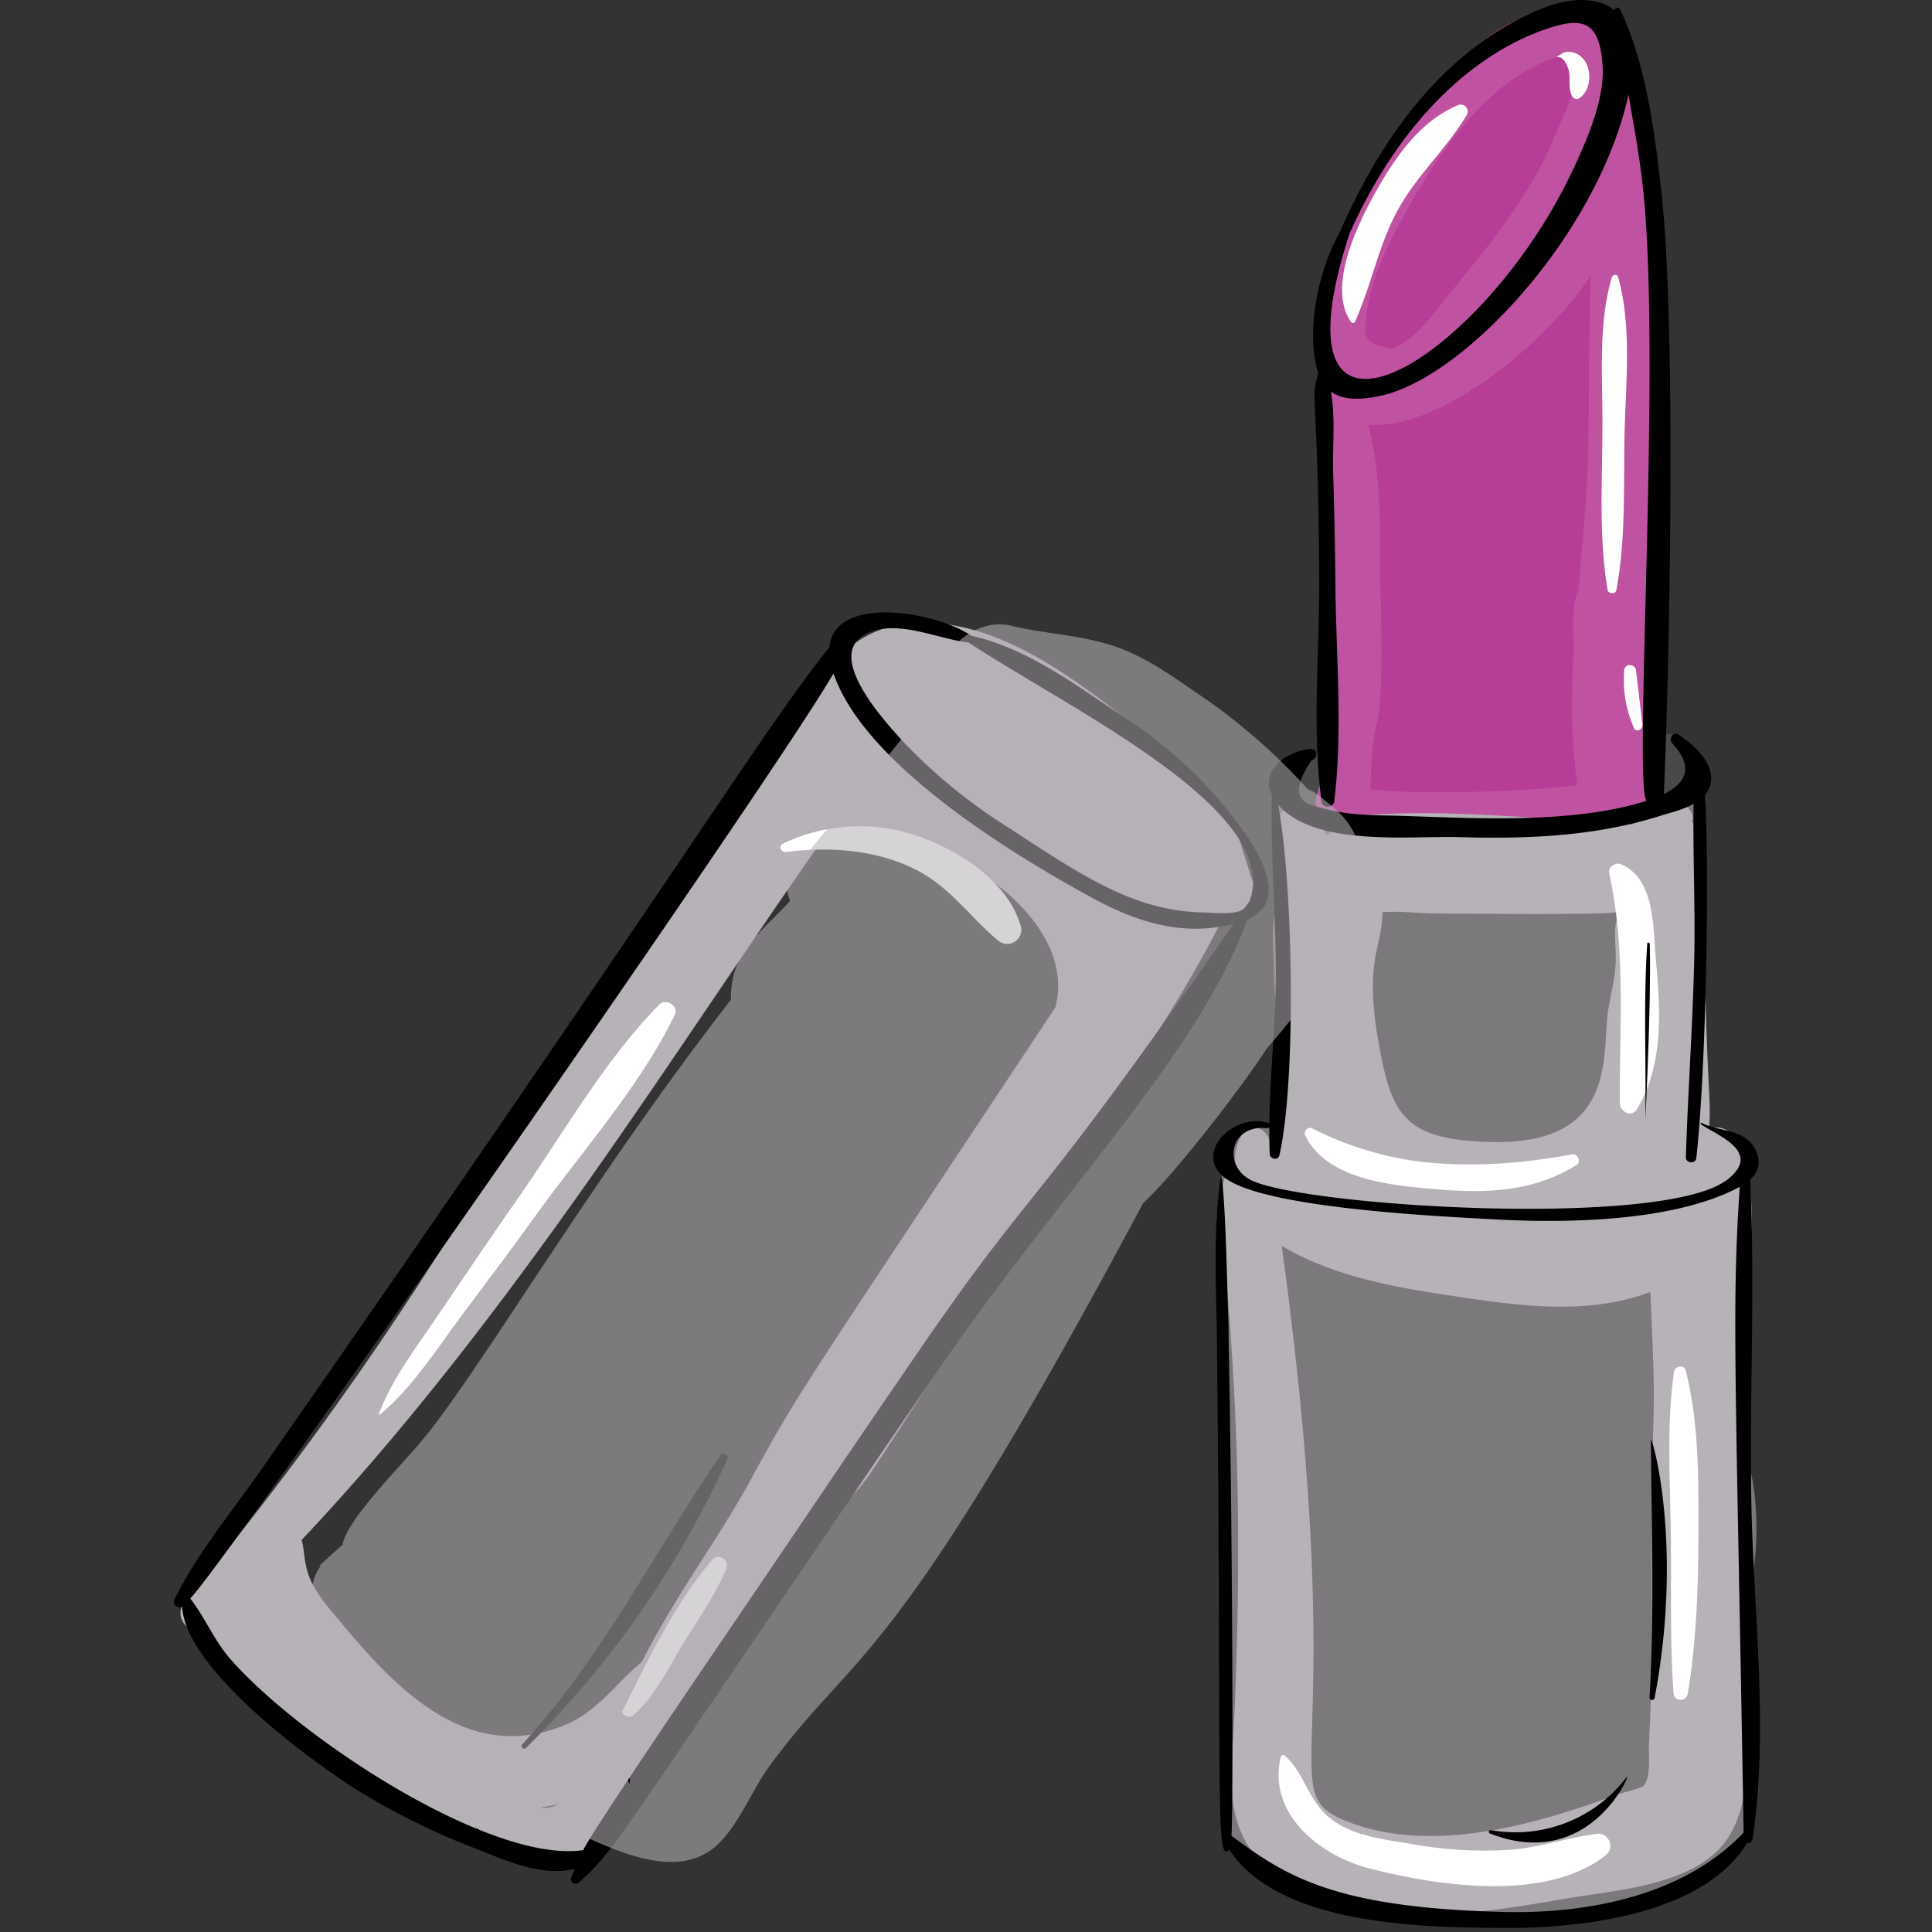 <svg xmlns="http://www.w3.org/2000/svg" width="100px" height="100px" viewBox="0 0 100 100">
  <rect x="0" y="0" width="100" height="100" fill="#333333" stroke="none"/>
  <g fill="none" fill-rule="evenodd">
    <path d="M0 0h100v100H0z"/>
    <g fill-rule="nonzero">
      <path fill="#B83D97" d="M85.23 10.73c-.04-.69.03-1.38 0-2.06-.05-1.05-.42-1.99-.2-3.04.2-.9-.32-1.54-.98-1.83-.28-2.43-2.57-3.92-5.19-2.9-2.57 1-4.54 3.55-6.13 5.7-1.98 2.67-3.42 5.39-3.95 8.7-.4.33-.68.8-.71 1.33v.6h-.02c.04 1.1.38 2.1.88 3.06-.7 2.44-.05 5.7-.03 7.88.02 2.12-.03 4.21.06 6.33.1 2.17-.14 4.53-.79 6.6-.49 1.54 1.65 2.59 2.6 1.4.53 0 1.02.02 1.64-.1.75-.14 1.47-.11 2.17-.16h.01c2.22.68 4.52.1 6.79.45 2.82 1.6 5.18-2.08 3.71-4.28l-.02-.71c1.23-3.29-.3-6.65.68-16.07.59-5.71-.38-8.73-.52-10.9Z"/>
      <path fill="#FFF" d="M86.96 38.29c-.53-.75-1.64-.02-1.5.76.03.19-.03.35-.17.5.33-1.54.25-3.15.14-4.74.59-.93.57-2.38.7-3.42a6.04 6.04 0 0 0-.82-4.07c.8-6.13.66-7.3.31-13.25-.17-2.95-.28-5.91-.64-8.85-.06-.5-.4-.84-.8-.97.08-.7.05-1.38-.16-1.99-1.5-4.36-11.08-.62-15.43 12.23-.52 1.52-1.01 3.94.2 5.25-.3.7-.28 1.25-.3 2.03-.04 1.05-.25 2.12-.24 3.17 0 1.84.51 3.66.55 5.5.04 1.73-.05 3.44-.02 5.16.03 2.15.25.89.25 4.76-.12-.1-.18-.23-.14-.37.2-.8-.62-1.32-1.22-.86v-.01c-1.38 1.4-.64 2.98.91 3.65 2.4 1.03 6 .45 8.53.34 2.71-.12 5.52.61 8.15-.34 1.97-.72 3.03-2.63 1.7-4.48ZM70.72 16.34c.2-1.9 1.2-3.85 2.12-5.5 1.77-3.2 4.45-6.99 7.98-7.95.72.06.94.4.65 1 .1.77-.51 1.98-.8 2.7-1.28 3.3-3.38 5.86-5.62 8.58-.82 1-1.8 2.49-3.07 2.9-1.4-.37-1.39-.5-1.26-1.73Zm.2 24.52c.04-.44.03-.88.07-1.43.2-3.1.69-.84.45-9.5-.06-2.02.17-4.8-.62-7.95 3.84.3 9.36-4.41 11.5-7.69-.2 10.59.1 8.19-.63 16.29-.32.59-.27 1.77-.23 3.03-.14 2.37-.15 4.73.19 7.03-2.77.35-8.24.5-10.74.22Z" opacity="0.112"/>
      <path fill="#B7B2B7" d="M90 84.08c1.53-3.58.84-8.35.09-9.33l.05-.74c.26-.7.1-1.5-.24-2.1 1.15-2.46.06-5.16.02-7.05-.03-1.33.97-2.35-.1-3.63.83-.85.14-2.44-.98-2.67-.62-.4-.82-.49-1.06-.45a.65.65 0 0 0-.13-.07v-.13c.3-.87-.08-1.01-.03-4.55.33-1.7.45-2.1.16-4.82.13-.91.16-1.84.23-2.75.08-1.17.36-2.38-.1-3.45l.04-.61c.02-.5-.58-.65-.87-.3l-.6.48c-1.55-.7-5.05.81-6.32 1.2-.61-.24-1.19-.1-1.83.02a.5.5 0 0 0-.26.13c-1.63-.22-3.33-.19-6.27-.04-.74-.1-1.46-.19-2.18-.15-1.93-.68-2.43-1-2.75-.7l-.22-.57c-.12-.31-.5-.18-.55.08h-.02c0 1.5.1 3.04.28 4.49-.65 1.01-.45 2.46-.43 3.66.02 2 .2 3.7.96 5.5l-.66 2.85c-.26-.03-.3 0-.42.03-.95-.11-1.8-.13-2.25.92-.4.9-.42 1.82-.12 2.73-.5.4-.78 1.53.04 2.2-.41 1.69.26 2.73.08 5.39a206.2 206.2 0 0 0-.33 16.84c.1 7.08-.12 7.05.29 8.18.58 1.6 2.2 2.41 3.92 2.7 1.29.99 3 1.67 4.17 1.85.87.14 1.73.05 2.57-.17 1.92.32 3.77.3 5.51-.02.97.34 2.03.3 3.16.1 2.52-.44 5.12-.98 6.8-3.08 1.6-2 1.3-4.25 1-6.6-.24-1.81-.34-3.6-.65-5.37ZM67.32 43.7l-.04-.14.05.09v.05Zm-1.65 17.33a.8.8 0 0 0-.1-.14l.12.02-.02.12Z" opacity="0.549"/>
      <path fill="#B7B2B7" d="M63.1 47.9a6.06 6.06 0 0 0 1.56-1.15c.29-.3.3-.78.18-1.13-1.14-3.33-.62-3.75-5.4-7.5-2.68-2.1-5.7-4.55-9-5.5-3.35-.95-6.35-.28-8.06 2.88-2.66 4.93-9.78 13.94-19.64 29.32A176.4 176.4 0 0 1 9.6 82.85c-.78.93.37 1.99 1.29 1.48-.05 4.43 9.68 9.42 13.9 10.34.24.99 1.4 1.16 2.5 1.24.6.22 1.19.48 1.85.39 2.1-.27 2.94-2.67 3.98-3.97 6.34-7.96 2.09-2.4 8.07-10.93 6.68-9.53-1.68 3.66 14.07-21.04 1.34-2.1 2.92-4.36 3.15-4.72a68.08 68.08 0 0 0 4.7-7.74ZM28.02 93.57l-.01-.02c.3-.04.6-.1.9-.17-.3.16-.54.2-.89.19Zm10.92-17.12c-1.97 3.58-3.74 5.72-5.72 9.57-1.34 1.1-2.3 2.6-4.06 3.3-4.7 1.86-8.23-1.38-11.42-5.23-.74-.9-1.61-1.78-1.88-2.95-.13-.55-.12-1-.25-1.43C26.55 68.13 35.34 53.7 42.62 43.4c5.47-1.21 13.34 3.86 12 8.75-13.65 20.58-13.22 19.82-15.69 24.3ZM90.23 74.02c-.14-5.89.95-11.62.13-13.14.33-1.8-1.08-2.82-1.9-2.45.1-1.46-.03-1.4-.17-6.33-.09-3.17.1-3.21-.58-5.56.17-.95.12-2.01.04-2.53.32-.48.17-1.04-.18-1.46.22-.6-.54-1.22-1.12-.88-.65.38-1.32.72-2 1.02a2 2 0 0 0-.85-.2c-4.61-.06-9.3-.73-13.9-.2a.97.97 0 0 0-.89.88h-.2c-.2-.65-.38-1.27-1.21-1.38-.35-.04-.81-.18-1.08.3-.8 1.46.32 1.42.31 6.03-.27 1.2-.28 2.6-.17 3.94-.07.83-.16 1.66-.27 2.49-.11.88.06 3.76-.4 4.82l-.08-.08c.1-.8-1.02-1.36-1.45-.53-.3.57-.39 1.07-.31 1.5-1.98.96.9 7.28-.07 28.77-.11 2.5-.59 5.14 1.22 7.16 3.71 4.16 11.1 2.92 15.9 2.09 2.52-.44 6.52-.67 8.23-2.86 1.95-2.5.9-6.84.93-9.69.05-3.9.16-7.8.07-11.7Zm-18.67-26.8c.87-.08 1.81.05 2.68.06 12.03.1 8.32-.13 9.59-.03-.34.62-.22 1.32-.2 2.15.03 1.06-.24 1.9-.4 2.95-.32 2.19.51 6.86-5.92 6.76-4.41-.07-5.2-1.27-5.84-4.52-.95-4.86.04-5.34.09-7.36Zm13.96 37.61c0 1.82-.09 3.62-.17 5.43-.02.54.11 1.69-.26 2.16-.09.12-1.16.39-1.25.42-3.52 1.28-9.54 3.36-14.3 1.36-3.65-1.53.43-3.26-3.2-29.72 2.48 1.49 5.47 2.08 8.34 2.52 3.59.54 7.34 1.16 10.74-.13.4 8.66 0 3 .1 17.96Z"/>
      <path fill="#FFF" d="M70.13 16.66c.87-1.92 1.21-3.99 2.26-5.86.99-1.78 2.5-3.12 3.53-4.85a.36.36 0 0 0-.45-.51c-2.05.86-3.36 2.85-4.4 4.74-.89 1.64-2.36 4.74-1.14 6.49.04.06.17.08.2-.01Zm10.51-13.7c.31-.04.54.53.58.8.06.41-.06.86.17 1.24.07.12.25.16.36.08.63-.42.67-1.54.16-2.07a1 1 0 0 0-.72-.33c-.25 0-.36.12-.56.22-.03.02-.02.06.01.06Zm2.8 11.36c-.74 2.45-.48 5.24-.5 7.77 0 2.81-.2 5.67.27 8.44.04.22.4.25.45.02.48-2.56.38-5.17.42-7.77.04-2.73.42-5.8-.33-8.45-.04-.13-.26-.14-.3 0Zm.63 20.36c-.08 1.08.08 2 .5 3 .11.27.48.06.44-.18l-.33-2.8c-.03-.34-.58-.38-.61-.02ZM19.66 73.22c1.62-1.33 2.86-3.27 4.11-4.96 1.34-1.8 2.7-3.6 4.01-5.42 2.4-3.32 5.36-6.63 7.15-10.32.22-.44-.47-.87-.8-.53-2.87 2.92-5.03 6.77-7.38 10.12-1.37 1.96-2.7 3.94-4.04 5.91-1.1 1.64-2.4 3.3-3.1 5.17 0 .03.02.06.05.03ZM40.69 44.1c2.29-.3 4.81-.11 6.88 1 1.7.93 2.67 2.4 4.1 3.59.57.46 1.36-.09 1.16-.77-.62-2.16-2.93-3.73-4.94-4.5a9.19 9.19 0 0 0-7.37.25c-.26.12-.08.46.17.43Zm-8.35 44.69-.09-.3a.2.2 0 0 0 .1.3l.1.04c.1.04.23.04.32-.04 1.13-.98 1.84-2.5 2.62-3.76.77-1.25 1.63-2.47 2.2-3.83.18-.44-.39-.85-.72-.47-1.94 2.27-3.32 5.17-4.64 7.8-.05.1.02.22.11.26Zm50.95-43.6c.87 3.98.53 7.89.55 11.9 0 .44.6.78.88.33 1.4-2.3 1.23-5.12.99-7.71-.16-1.65-.02-4.2-1.79-4.97-.28-.13-.7.12-.63.46ZM67.57 58.8c1 2 3.74 2.46 5.74 2.66 2.92.3 5.73.44 8.29-1.16.25-.16.07-.6-.22-.55-2.63.48-5.13.67-7.78.39a17.14 17.14 0 0 1-5.67-1.73c-.27-.13-.48.16-.36.4Zm-1.28 32.15c-.7 2.98 2.09 5.13 4.63 5.77 3.53.9 9.1 1.75 12.2-.7.48-.39.15-1.17-.46-1.1-1.53.19-2.98.71-4.53.83a21.6 21.6 0 0 1-5.16-.32c-1.63-.27-3.53-.47-4.64-1.83-.7-.86-.99-1.96-1.81-2.72-.08-.08-.2-.03-.23.07Zm21.07-3.3c.48-2.87.55-5.84.55-8.75 0-2.68 0-5.37-.66-7.97-.08-.31-.56-.22-.6.06-.4 2.78-.2 5.6-.17 8.4.03 2.74-.05 5.5.14 8.23.03.48.66.5.74.03Z"/>
      <path fill="#000" d="M64.65 43.44a22.57 22.57 0 0 0-6.54-6.37c-2.41-1.6-4.97-3.54-7.83-4.16-1.87-1.28-7.1-2.14-7.35.59-3.39 4.2-7.53 11.23-29.48 42.67-1.5 2.14-3.27 4.27-4.42 6.62-.13.27.17.48.4.37.15 3.13 6.28 7.71 8.92 9.41a36.94 36.94 0 0 0 6.5 3.2c1.48.6 3.28 1.37 4.9.96l-.19.47c-.08.24.24.39.4.24 1.6-1.42 1.96-2.09 9.26-12.82 3.08-4.52 6.14-9.04 9.23-13.55 6.59-9.6 13.57-16.49 16.11-23.47 1.82-.78 1.06-2.65.1-4.16Zm-19.6-10.73c1.55-.6 3.54.37 5.09.55 5.31 3.5 16.26 8.69 14.54 13.38l-.29.41c-.46.32-1.55.19-2.05.18-3.57-.07-6.1-1.75-10.15-4.4a28.1 28.1 0 0 1-5.44-4.44c-1.03-1.13-4.3-4.69-1.7-5.68Zm2.59 37.1c-3.02 4.37-5.99 8.8-8.98 13.2-1.12 1.65-7.85 11.5-8.48 12.76h-.05c-4.77.64-14.54-5.73-18.2-9.89-.84-.96-1.31-2.14-2.08-3.14 2.15-2.3 30.3-42.68 33.29-47.88 1.61 4.68 9.14 9.3 13.46 11.65 2.32 1.26 4.7 1.97 7.25 1.31-10.97 15.75-9.95 12.9-16.21 21.98Z"/>
      <path fill="#000" d="M37.28 75.33c-3.41 5.01-6.12 10.45-10.25 14.96-.12.13.08.3.2.18a49.84 49.84 0 0 0 10.42-14.95c.1-.22-.24-.38-.37-.19Zm53.37 2.42c-.1-5.55.2-11.15-.06-16.7.44-.4.62-.95.2-1.67-.57-.95-1.82-.8-2.72-1.26-.04-.02-.07.04-.03.07.8.57 3.2 1.41 1.39 2.85-3.25 2.59-22.1 1.39-24.7.03-1.44-.75-1.08-2.85.82-2.68.06.01.12-.02.15-.08 0 .47 0 .95.02 1.42.02.27.43.36.5.07.88-3.81.72-14.09-.07-18.16 1.88 2.2 6.74 1.62 9.34 1.69 3.54.1 7.07-.03 10.47-1.11.5-.16 1.17-.31 1.7-.61-.04 2.56.08 5.15.04 7.7-.07 3.54-.33 7.06-.44 10.6 0 .3.5.35.54.04.53-4.73.69-15.61.44-18.8.9-1.08-.18-2.37-1.37-3.13-.29-.18-.51.24-.31.46 1.2 1.29.61 2.1-.44 2.62.3-6.76.65-24.07-.12-31.1-.35-3.16-.78-6.62-2.14-9.51-.06-.14-.3-.12-.29.05-.99-.82-2.57-.58-3.76-.1-5.05 2.07-8.3 6.66-10.43 11.5-1.47 2.69-1.69 5.77-1.14 7.39-.45 1.36 0 1.04.04 10.6.02 3.78-.38 7.8.12 11.54.05.38.61.37.66 0 .45-3.65.09-7.56.06-11.23-.02-1.98-.06-3.95-.12-5.93-.03-1.17.13-2.75-.12-4.05.63.47 1.57.45 2.61.22 4.36-.97 11.23-8.41 12.8-15.58.3 1.73.62 3.46.79 5.21.89 9.29-.55 30.6.15 31.34-3.98 1.26-9.35.87-13 .77-1.44-.03-2.7-.03-4.12-.49-1.08-.21-1.16-1-.23-2.37.35-.08.34-.62-.05-.59-1.33.12-2.58 1.15-2 2.38-.07 3.03.2 6.07.21 9.1 0 2.64-.31 5.3-.34 7.94a.15.15 0 0 0-.1-.08c-1.82-.54-4.06 1.78-1.95 3.02 2.43 1.43 10.87 1.83 13.64 1.98 3.54.2 9.3.18 12.76-1.68-.43 6.3-.2 9.76.2 33.42-3.09 3.28-8.12 4.23-12.49 4.11-8.79-.22-11.26-1.9-14.02-3.94.14-1.38 0-30.88-.5-34.01-.01-.04-.06-.04-.07 0-.4 2.81-.21 5.73-.18 8.57.25 23.43-.11 26.94.64 26.16 2.6 3.96 10.11 4.02 14.16 4.05 3.92.03 10.34-.64 12.64-4.4.12.02.25-.04.28-.2.86-5.68.04-11.73-.06-17.44Zm-9.4-68.62c-4.73 9.73-15.73 16.3-11.4 2.96 2.79-6.24 6.8-9.5 10.37-10.65 1.8-.59 2.59-.23 2.73 1.96.13 1.81-.94 4.16-1.7 5.73Z"/>
      <path fill="#000" d="M85.64 87.9c1.54-8.1-.2-13.79-.19-13.36.03 4.47.19 8.86-.07 13.33 0 .15.23.16.26.02ZM84.18 92a7.23 7.23 0 0 1-7 2.73c-.12-.03-.17.13-.06.17 5.26 2.07 7.43-3.42 7.06-2.9Zm1.21-43.14c0-.08-.13-.1-.13 0-.2 3-.05 6.02-.1 9.03-.01.48.32-6.15.23-9.03Z"/>
    </g>
    <path fill="#B7B2B7" fill-rule="nonzero" d="M70.33 43.76c-.37-1.26-1.1-1.84-2.23-2.7a1.22 1.22 0 0 0-.4-.2 31.52 31.52 0 0 0-5.14-4.57c-1.38-.93-2.81-2.02-4.36-2.65-1.93-.78-3.92-.78-5.9-1.26-1.74-.42-3.95 1.3-3.43 3.1-7.97 10.14-8.5 9.6-7.98 11.16-1.69 1.82-3.07 2.64-3.06 5.11-7.27 9.33-13.26 19.68-16.19 23.05-1.25 1.44-3.77 4.02-3.9 5.15-.05.03-.84.75-1.2 1.08l.05.03c-.27.38-.41.78-.44 1.18a2.98 2.98 0 0 0 .48 3.39 38.63 38.63 0 0 0 12.57 8.95c2.28 1 5.87 3 8.04.8 1.05-1.05 1.69-2.73 2.56-3.93 4.66-6.38 6.18-4.48 19.37-29.18 1.8-1.65 5.49-6.54 6.38-7.98a46.2 46.2 0 0 0 3.79-4.97c.2-.31.34-.67.42-1.05 1.5-.82 2.04-3.48.57-4.51ZM32.5 92.1l.1-.06c.01.34-.02.37-.1.06Z" opacity="0.565"/>
  </g>
</svg>
